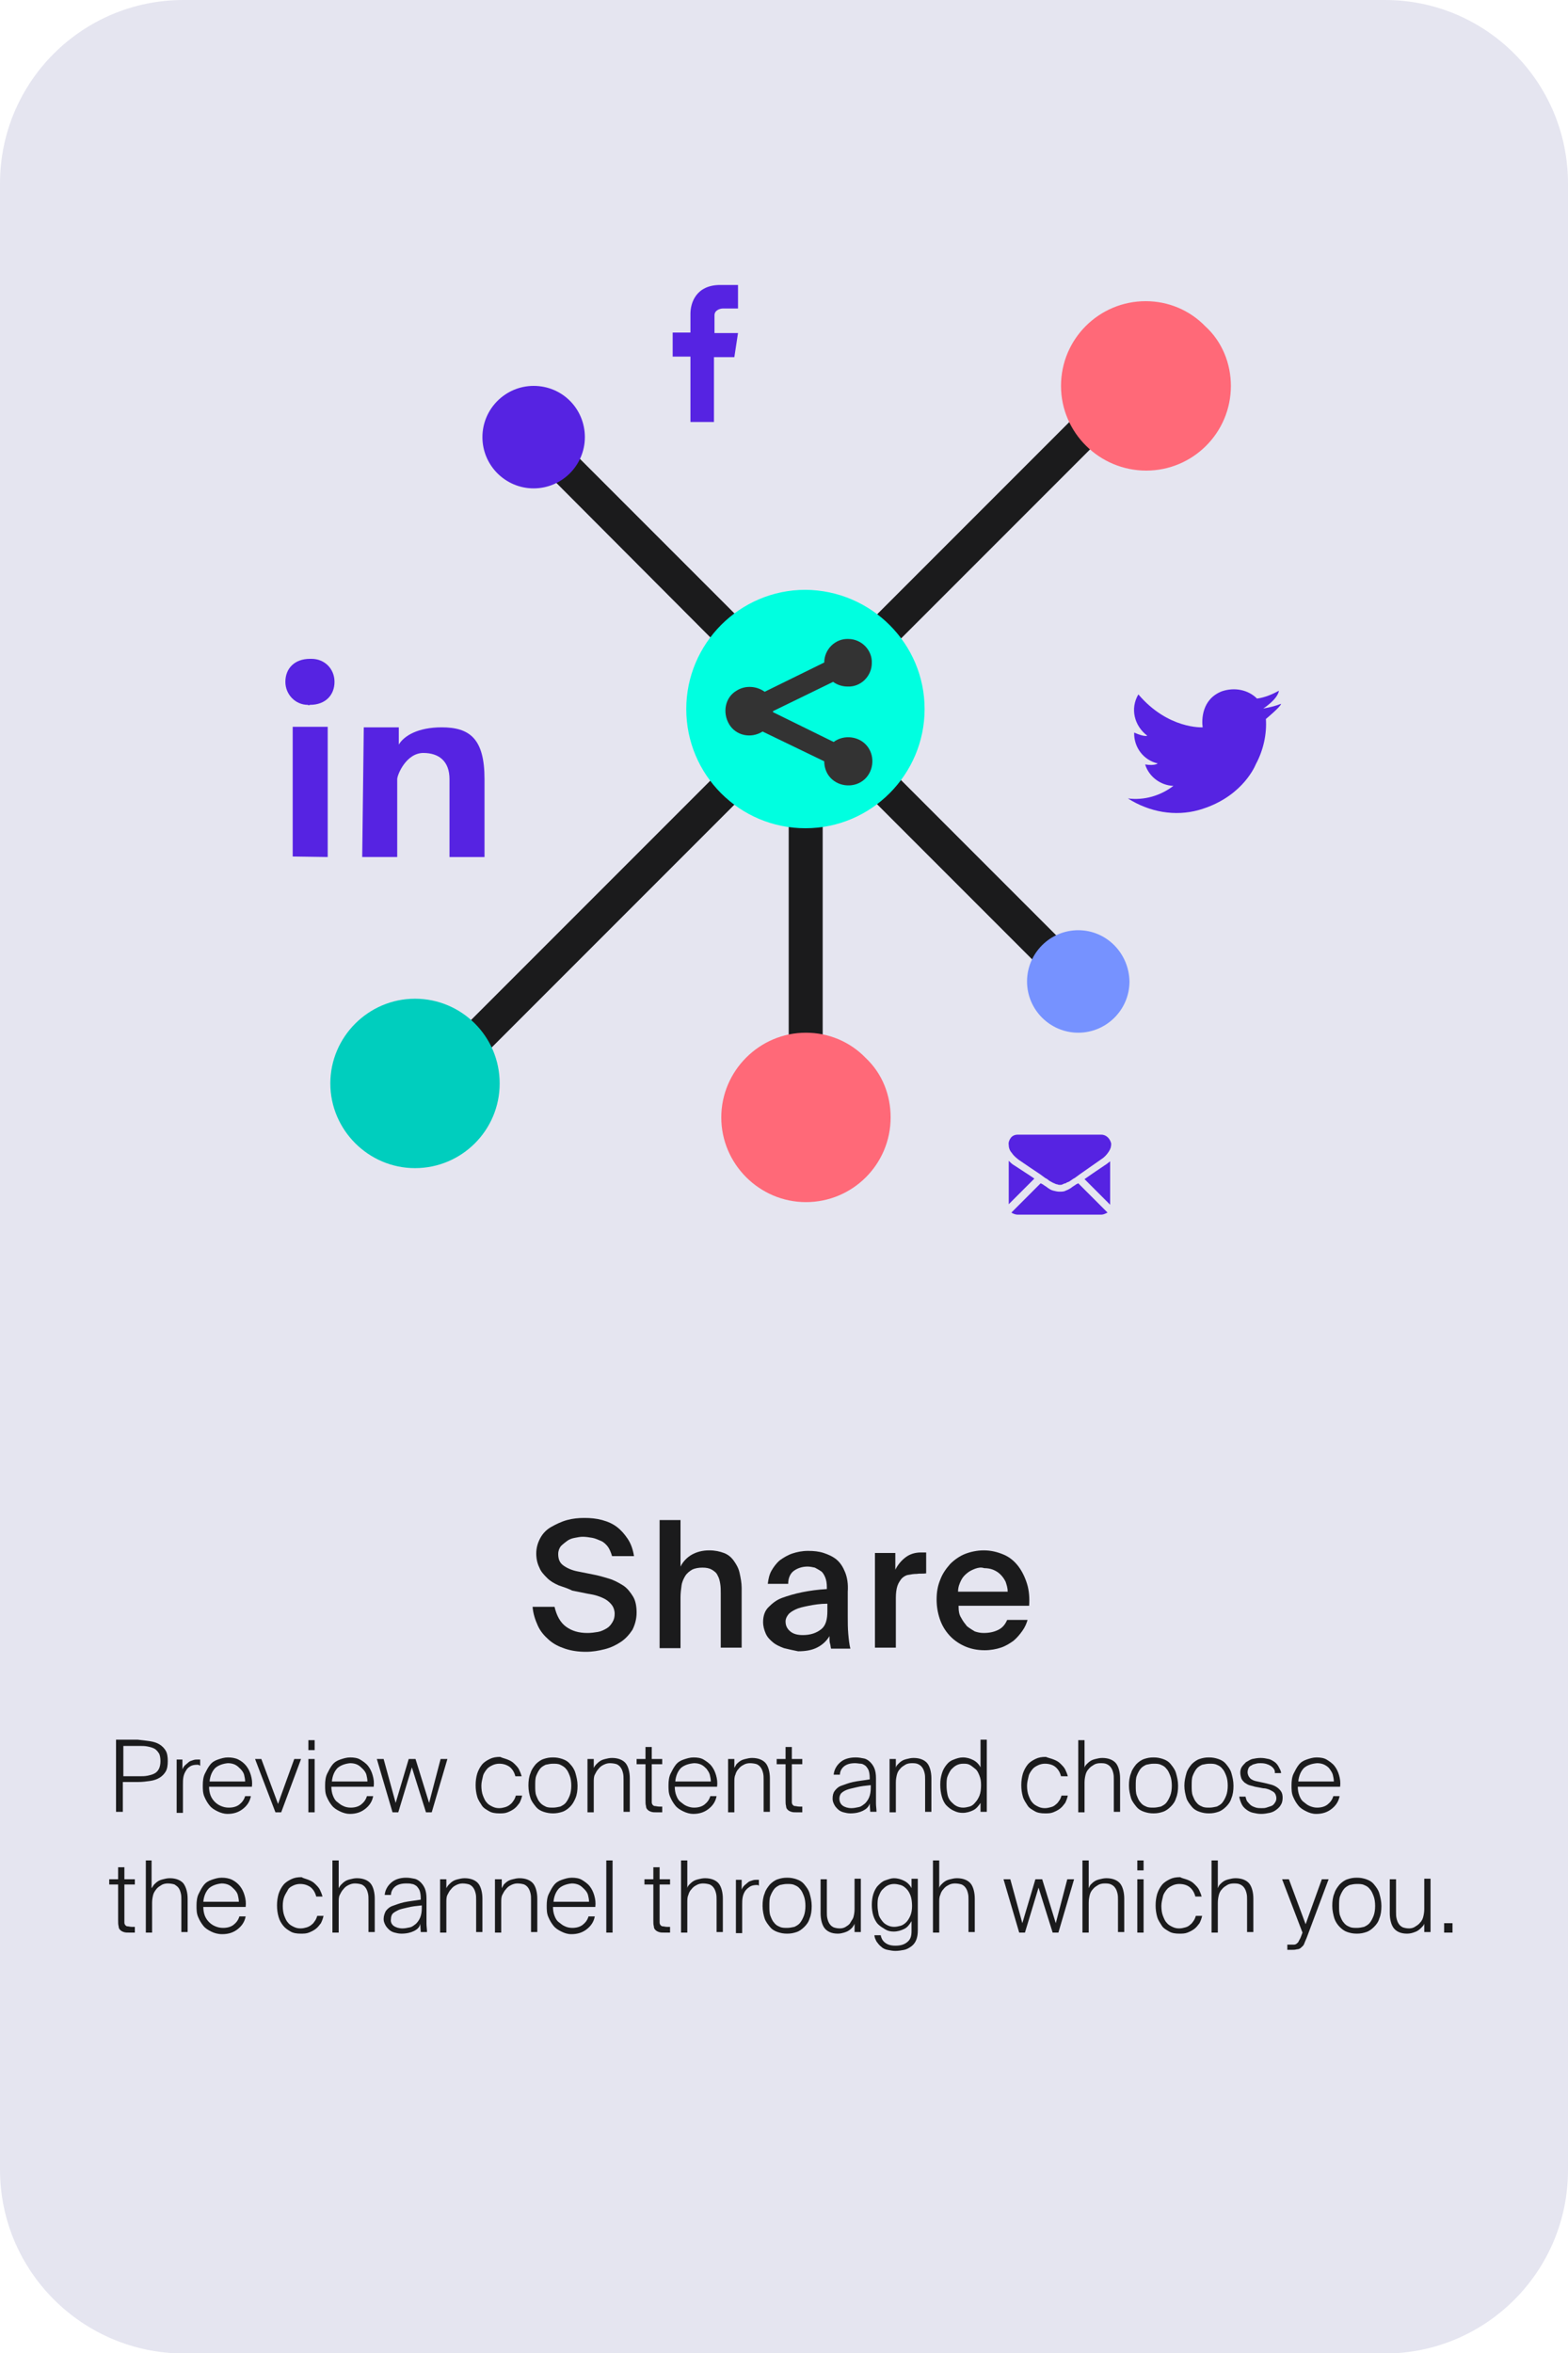 <?xml version="1.0" encoding="utf-8"?>
<!-- Generator: Adobe Illustrator 27.9.0, SVG Export Plug-In . SVG Version: 6.00 Build 0)  -->
<svg version="1.1" id="Layer_2_00000093149087137184971300000006403016881901209003_"
	 xmlns="http://www.w3.org/2000/svg" xmlns:xlink="http://www.w3.org/1999/xlink" x="0px" y="0px" viewBox="0 0 300 450"
	 style="enable-background:new 0 0 300 450;" xml:space="preserve">
<style type="text/css">
	.st0{fill:#E5E5F0;}
	.st1{fill:#1B1B1C;}
	.st2{fill:#FF6978;}
	.st3{fill:#00CEBE;}
	.st4{fill:#5623E2;}
	.st5{fill:#7692FF;}
	.st6{fill:#00FFE0;}
	.st7{fill-rule:evenodd;clip-rule:evenodd;fill:#5623E2;}
	.st8{fill:#333333;}
</style>
<g id="Layer_1-2">
	<path id="rectangle-1" class="st0" d="M35.1,0H265c19.3,0,35,15.7,35,35.1V415c0,19.4-15.7,35.1-35.1,35.1H35.1
		C15.7,450,0,434.3,0,414.9V35.1C0,15.7,15.7,0,35.1,0z"/>
	<g>
		<path class="st1" d="M106.9,303.2c-0.9-0.4-1.6-0.8-2.2-1.4s-1.2-1.2-1.5-2c-0.4-0.8-0.6-1.7-0.6-2.7c0-1.1,0.3-2.1,0.8-3
			s1.2-1.6,2.1-2.1s1.9-1,3-1.3s2.2-0.4,3.3-0.4c1.2,0,2.3,0.1,3.4,0.4s2,0.7,2.8,1.3s1.5,1.4,2.1,2.3s1,2,1.2,3.3h-4.2
			c-0.2-0.7-0.5-1.4-0.8-1.8s-0.8-0.9-1.3-1.1s-1.1-0.5-1.7-0.6s-1.2-0.2-1.8-0.2c-0.5,0-1,0.1-1.5,0.2c-0.6,0.1-1.1,0.3-1.5,0.6
			s-0.8,0.6-1.2,1c-0.3,0.4-0.5,0.9-0.5,1.5c0,1,0.3,1.7,1,2.2s1.6,0.9,2.6,1.1l3,0.6c1.1,0.2,2.1,0.5,3.1,0.8s1.9,0.8,2.7,1.3
			s1.4,1.3,1.9,2.1s0.7,1.9,0.7,3.1s-0.3,2.3-0.8,3.3c-0.6,0.9-1.3,1.7-2.2,2.3c-0.9,0.6-1.9,1.1-3.1,1.4s-2.3,0.5-3.6,0.5
			c-1.5,0-2.8-0.2-4-0.6s-2.2-0.9-3.1-1.7s-1.6-1.6-2.1-2.7s-0.9-2.3-1-3.6h4.2c0.4,1.7,1.1,3,2.2,3.8s2.4,1.2,4.1,1.2
			c0.7,0,1.4-0.1,2-0.2s1.2-0.4,1.7-0.7c0.5-0.3,0.8-0.7,1.1-1.2c0.3-0.5,0.4-1,0.4-1.6s-0.2-1.2-0.5-1.6s-0.7-0.8-1.2-1.1
			c-0.5-0.3-1-0.5-1.6-0.7s-1.2-0.3-1.8-0.4l-3-0.6C108.7,303.8,107.8,303.5,106.9,303.2L106.9,303.2z"/>
		<path class="st1" d="M132.4,297.3c0.9-0.5,2-0.8,3.3-0.8c1.1,0,2,0.2,2.8,0.5s1.4,0.8,1.9,1.5s0.9,1.4,1.1,2.3s0.4,1.9,0.4,2.9
			v11.4h-4v-10.4c0-0.6,0-1.2-0.1-1.8s-0.2-1.1-0.5-1.6c-0.2-0.5-0.6-0.8-1.1-1.1s-1.1-0.4-1.8-0.4s-1.4,0.1-2,0.4
			c-0.5,0.3-1,0.7-1.3,1.2s-0.6,1.1-0.7,1.8s-0.2,1.5-0.2,2.3v9.7h-4v-24.5h4v8.9C130.7,298.6,131.5,297.8,132.4,297.3L132.4,297.3z
			"/>
		<path class="st1" d="M150,315.2c-0.8-0.3-1.5-0.6-2.1-1.1s-1.1-1-1.4-1.7c-0.3-0.7-0.5-1.4-0.5-2.2c0-1.1,0.3-2.1,1-2.8
			s1.5-1.4,2.6-1.8s2.4-0.8,3.9-1.1s3-0.5,4.7-0.6v-0.3c0-0.8-0.1-1.4-0.3-1.9s-0.5-1-0.8-1.2s-0.8-0.5-1.2-0.7
			c-0.5-0.1-0.9-0.2-1.4-0.2c-1,0-1.9,0.3-2.6,0.8s-1.1,1.4-1.1,2.5h-3.9c0.1-0.9,0.3-1.8,0.7-2.5s0.9-1.4,1.6-2
			c0.7-0.5,1.5-1,2.4-1.3s1.9-0.5,3-0.5s2.1,0.1,3,0.4s1.8,0.7,2.5,1.3s1.2,1.4,1.6,2.4c0.4,1,0.6,2.2,0.5,3.7c0,0.2,0,0.5,0,0.9
			s0,0.8,0,1.2s0,0.9,0,1.3c0,0.5,0,0.9,0,1.3c0,1.1,0,2.3,0.1,3.4s0.2,2,0.4,2.8H159c-0.1-0.4-0.1-0.7-0.2-1s-0.1-0.8-0.1-1.4
			c-0.6,1-1.4,1.7-2.4,2.2s-2.2,0.7-3.6,0.7C151.7,315.6,150.8,315.4,150,315.2L150,315.2z M154.7,307.1c-1,0.2-1.9,0.4-2.5,0.7
			c-0.6,0.3-1.1,0.6-1.4,1s-0.5,0.8-0.5,1.3c0,0.8,0.3,1.4,0.9,1.9c0.6,0.5,1.4,0.7,2.4,0.7c1.5,0,2.6-0.4,3.5-1.1s1.2-1.9,1.2-3.5
			v-1.4C156.9,306.7,155.7,306.9,154.7,307.1L154.7,307.1z"/>
		<path class="st1" d="M175.4,301c-0.6,0-1.2,0.1-1.7,0.2s-0.9,0.4-1.2,0.7c-0.3,0.4-0.6,0.8-0.8,1.4s-0.3,1.4-0.3,2.3v9.5h-4V297
			h3.9v3.2c0.5-1,1.2-1.8,2-2.4s1.8-0.9,2.9-0.9c0.2,0,0.3,0,0.5,0s0.4,0,0.5,0v4C176.6,301,175.9,300.9,175.4,301L175.4,301z"/>
		<path class="st1" d="M183.9,309.4c0.3,0.6,0.7,1.1,1.1,1.6c0.5,0.4,1,0.7,1.5,1c0.6,0.2,1.1,0.3,1.7,0.3c1.1,0,2-0.2,2.8-0.6
			s1.3-1,1.7-1.9h3.9c-0.2,0.7-0.5,1.4-1,2.1s-1,1.3-1.7,1.9c-0.7,0.5-1.5,1-2.4,1.3s-2,0.5-3.1,0.5c-1.5,0-2.8-0.3-3.9-0.8
			s-2.1-1.2-2.9-2.1s-1.4-1.9-1.8-3.1s-0.6-2.4-0.6-3.7c0-1.4,0.2-2.6,0.7-3.8c0.4-1.1,1.1-2.1,1.9-3c0.8-0.8,1.8-1.5,2.8-1.9
			s2.3-0.7,3.6-0.7c1.4,0,2.6,0.3,3.8,0.8s2.1,1.3,2.8,2.2s1.3,2.1,1.7,3.4s0.5,2.7,0.4,4.2h-13.5
			C183.4,308.1,183.5,308.8,183.9,309.4L183.9,309.4z M186.6,300c-0.5,0.2-1,0.4-1.5,0.8s-0.9,0.8-1.2,1.4s-0.6,1.3-0.6,2.2h9.5
			c0-0.7-0.2-1.3-0.4-1.9c-0.3-0.6-0.6-1-1-1.4s-0.9-0.7-1.4-0.9s-1.1-0.3-1.7-0.3C187.7,299.7,187.2,299.8,186.6,300z"/>
	</g>
	<g>
		<path class="st1" d="M28.7,333c0.7,0.1,1.3,0.3,1.8,0.6c0.5,0.3,0.9,0.7,1.2,1.2c0.3,0.5,0.4,1.2,0.4,2s-0.1,1.5-0.4,2
			s-0.7,0.9-1.2,1.2s-1.1,0.5-1.8,0.6c-0.7,0.1-1.5,0.2-2.3,0.2h-2.9v5.7h-1.3v-13.8h4.1C27.3,332.8,28,332.9,28.7,333L28.7,333z
			 M23.6,339.7h3c0.6,0,1.1,0,1.6-0.1s0.9-0.2,1.3-0.4c0.4-0.2,0.7-0.5,0.9-0.9c0.2-0.4,0.3-0.9,0.3-1.5s-0.1-1.2-0.3-1.5
			s-0.5-0.7-0.9-0.9c-0.4-0.2-0.8-0.3-1.3-0.4s-1-0.1-1.6-0.1h-3V339.7z"/>
		<path class="st1" d="M37.9,337.5h-0.2c-0.5,0-1,0.1-1.3,0.3s-0.6,0.4-0.8,0.8c-0.2,0.3-0.4,0.7-0.5,1.2s-0.1,1-0.1,1.5v5.4h-1.2
			v-10.2h1.1v1.9c0.1-0.3,0.3-0.6,0.5-0.8s0.5-0.4,0.7-0.6s0.6-0.3,0.9-0.4c0.3-0.1,0.6-0.1,0.9-0.1h0.2c0.1,0,0.1,0,0.2,0v1.2
			C38,337.5,37.9,337.5,37.9,337.5L37.9,337.5z"/>
		<path class="st1" d="M41.6,346.4c-0.6-0.3-1.1-0.6-1.5-1.1s-0.7-1-1-1.7s-0.3-1.4-0.3-2.2s0.1-1.6,0.4-2.2s0.6-1.2,1-1.7
			s0.9-0.8,1.5-1s1.2-0.4,1.9-0.4s1.4,0.1,2,0.4s1.1,0.7,1.5,1.2s0.7,1.1,0.9,1.8c0.2,0.7,0.3,1.4,0.2,2.2H40c0,0.6,0.1,1.2,0.3,1.7
			s0.5,0.9,0.8,1.2s0.7,0.6,1.2,0.8s0.9,0.3,1.5,0.3c0.8,0,1.5-0.2,2-0.6s0.9-0.9,1.1-1.6H48c-0.2,1.1-0.8,1.9-1.6,2.5
			s-1.7,0.9-2.9,0.9C42.9,346.9,42.2,346.7,41.6,346.4L41.6,346.4z M41.2,338.1c-0.6,0.6-1,1.5-1.1,2.6h6.8c0-0.4-0.1-0.9-0.2-1.3
			s-0.4-0.8-0.7-1.1c-0.3-0.3-0.6-0.6-1-0.8c-0.4-0.2-0.9-0.3-1.4-0.3C42.6,337.3,41.8,337.6,41.2,338.1L41.2,338.1z"/>
		<path class="st1" d="M56.3,336.4h1.3l-3.8,10.2h-1.1l-3.9-10.2H50l3.2,8.6C53.2,344.9,56.3,336.4,56.3,336.4z"/>
		<path class="st1" d="M60.1,334.7H59v-1.9h1.2v1.9H60.1z M60.1,346.6H59v-10.2h1.2v10.2H60.1z"/>
		<path class="st1" d="M65,346.4c-0.6-0.3-1.1-0.6-1.5-1.1s-0.7-1-1-1.7s-0.3-1.4-0.3-2.2s0.1-1.6,0.4-2.2s0.6-1.2,1-1.7
			c0.4-0.5,0.9-0.8,1.5-1c0.6-0.2,1.2-0.4,1.9-0.4c0.7,0,1.4,0.1,1.9,0.4s1.1,0.7,1.5,1.2s0.7,1.1,0.9,1.8c0.2,0.7,0.3,1.4,0.2,2.2
			h-8.1c0,0.6,0.1,1.2,0.3,1.7s0.4,0.9,0.8,1.2s0.7,0.6,1.2,0.8c0.4,0.2,0.9,0.3,1.4,0.3c0.8,0,1.5-0.2,2-0.6s0.9-0.9,1.1-1.6h1.2
			c-0.2,1.1-0.8,1.9-1.6,2.5s-1.7,0.9-2.9,0.9C66.3,346.9,65.6,346.7,65,346.4L65,346.4z M64.6,338.1c-0.6,0.6-1,1.5-1.1,2.6h6.8
			c0-0.4-0.1-0.9-0.2-1.3s-0.4-0.8-0.7-1.1c-0.3-0.3-0.6-0.6-1-0.8c-0.4-0.2-0.9-0.3-1.4-0.3C66,337.3,65.2,337.6,64.6,338.1
			L64.6,338.1z"/>
		<path class="st1" d="M79.5,336.4l2.6,8.4l2.2-8.4h1.3l-3,10.2h-1.1l-2.7-8.6l-2.6,8.6h-1.1l-3-10.2h1.3l2.3,8.4l2.5-8.4H79.5
			L79.5,336.4z"/>
		<path class="st1" d="M97.1,336.5c0.5,0.2,0.9,0.4,1.3,0.8s0.7,0.7,0.9,1.1s0.4,0.9,0.5,1.3h-1.2c-0.2-0.8-0.6-1.4-1.1-1.8
			c-0.6-0.4-1.2-0.6-2-0.6c-0.4,0-0.9,0.1-1.3,0.3s-0.8,0.4-1.1,0.8s-0.6,0.8-0.7,1.3s-0.3,1.1-0.3,1.8s0.1,1.4,0.3,1.9
			s0.4,1,0.7,1.3c0.3,0.4,0.7,0.6,1.1,0.8s0.8,0.3,1.3,0.3s0.8-0.1,1.2-0.2c0.3-0.1,0.7-0.3,0.9-0.5c0.3-0.2,0.5-0.5,0.7-0.8
			s0.3-0.6,0.4-0.9h1.2c-0.1,0.5-0.3,1-0.5,1.4c-0.3,0.4-0.6,0.8-1,1.1s-0.8,0.5-1.3,0.7s-1,0.2-1.6,0.2c-0.7,0-1.4-0.1-1.9-0.4
			s-1.1-0.6-1.4-1.1s-0.7-1-0.9-1.7s-0.3-1.4-0.3-2.2s0.1-1.5,0.3-2.2c0.2-0.6,0.5-1.2,0.9-1.7s0.9-0.8,1.5-1.1
			c0.6-0.3,1.2-0.4,2-0.4C96.1,336.2,96.6,336.3,97.1,336.5L97.1,336.5z"/>
		<path class="st1" d="M101.5,339.1c0.2-0.7,0.6-1.2,1-1.7c0.4-0.4,0.9-0.8,1.5-1s1.1-0.3,1.8-0.3s1.2,0.1,1.8,0.3
			c0.6,0.2,1.1,0.5,1.5,1c0.4,0.4,0.8,1,1,1.7s0.4,1.5,0.4,2.4s-0.1,1.7-0.4,2.4s-0.6,1.2-1,1.6s-0.9,0.8-1.5,1s-1.2,0.3-1.8,0.3
			s-1.2-0.1-1.8-0.3c-0.6-0.2-1.1-0.5-1.5-1s-0.8-1-1-1.6s-0.4-1.5-0.4-2.4S101.2,339.8,101.5,339.1z M102.6,343.4
			c0.2,0.5,0.4,1,0.7,1.3c0.3,0.4,0.7,0.6,1.1,0.8c0.4,0.2,0.9,0.2,1.4,0.2s0.9-0.1,1.4-0.2c0.4-0.2,0.8-0.4,1.1-0.8
			c0.3-0.4,0.5-0.8,0.7-1.3s0.3-1.2,0.3-1.9s-0.1-1.4-0.3-1.9c-0.2-0.5-0.4-1-0.7-1.3c-0.3-0.4-0.7-0.6-1.1-0.8
			c-0.4-0.2-0.9-0.2-1.4-0.2s-0.9,0.1-1.4,0.2c-0.4,0.2-0.8,0.4-1.1,0.8c-0.3,0.4-0.5,0.8-0.7,1.3s-0.2,1.2-0.2,1.9
			S102.4,342.9,102.6,343.4z"/>
		<path class="st1" d="M114.1,337.4c0.2-0.2,0.4-0.4,0.7-0.6c0.3-0.2,0.6-0.3,1-0.4s0.8-0.2,1.3-0.2c1.2,0,2.1,0.4,2.6,1
			s0.8,1.7,0.8,2.9v6.4h-1.2v-6.1c0-0.5,0-0.9-0.1-1.3s-0.2-0.7-0.4-1s-0.4-0.5-0.8-0.7c-0.3-0.1-0.8-0.2-1.3-0.2
			c-0.4,0-0.8,0.1-1.2,0.3c-0.4,0.2-0.7,0.4-1,0.8c-0.3,0.3-0.5,0.7-0.7,1.1s-0.2,0.9-0.2,1.5v5.7h-1.2v-10.2h1.2v1.7
			C113.7,337.9,113.9,337.6,114.1,337.4L114.1,337.4z"/>
		<path class="st1" d="M124.7,334.1v2.3h2v1h-2v6.5c0,0.3,0,0.6,0,0.8s0.1,0.4,0.2,0.5s0.2,0.2,0.4,0.2c0.2,0,0.5,0.1,0.8,0.1h0.6
			v1.1h-1c-0.5,0-0.8,0-1.1-0.1s-0.5-0.2-0.7-0.4s-0.3-0.4-0.3-0.7c-0.1-0.3-0.1-0.7-0.1-1.2v-6.8h-1.7v-1h1.7v-2.3H124.7
			L124.7,334.1z"/>
		<path class="st1" d="M130.7,346.4c-0.6-0.3-1.1-0.6-1.5-1.1s-0.7-1-1-1.7s-0.3-1.4-0.3-2.2s0.1-1.6,0.4-2.2c0.3-0.6,0.6-1.2,1-1.7
			s0.9-0.8,1.5-1s1.2-0.4,1.9-0.4s1.4,0.1,1.9,0.4s1.1,0.7,1.5,1.2s0.7,1.1,0.9,1.8c0.2,0.7,0.3,1.4,0.2,2.2h-8.1
			c0,0.6,0.1,1.2,0.3,1.7s0.4,0.9,0.8,1.2s0.7,0.6,1.2,0.8s0.9,0.3,1.4,0.3c0.8,0,1.5-0.2,2-0.6s0.9-0.9,1.1-1.6h1.2
			c-0.2,1.1-0.8,1.9-1.6,2.5s-1.7,0.9-2.9,0.9C132,346.9,131.3,346.7,130.7,346.4L130.7,346.4z M130.3,338.1c-0.6,0.6-1,1.5-1.1,2.6
			h6.8c0-0.4-0.1-0.9-0.2-1.3s-0.4-0.8-0.6-1.1c-0.3-0.3-0.6-0.6-1-0.8c-0.4-0.2-0.9-0.3-1.4-0.3
			C131.7,337.3,130.9,337.6,130.3,338.1L130.3,338.1z"/>
		<path class="st1" d="M140.9,337.4c0.2-0.2,0.4-0.4,0.7-0.6s0.6-0.3,1-0.4s0.8-0.2,1.3-0.2c1.2,0,2.1,0.4,2.6,1s0.8,1.7,0.8,2.9
			v6.4h-1.2v-6.1c0-0.5,0-0.9-0.1-1.3s-0.2-0.7-0.4-1s-0.4-0.5-0.8-0.7c-0.3-0.1-0.8-0.2-1.3-0.2c-0.4,0-0.9,0.1-1.2,0.3
			c-0.4,0.2-0.7,0.4-1,0.8c-0.3,0.3-0.5,0.7-0.6,1.1c-0.2,0.4-0.2,0.9-0.2,1.5v5.7h-1.2v-10.2h1.2v1.7
			C140.6,337.9,140.8,337.6,140.9,337.4L140.9,337.4z"/>
		<path class="st1" d="M151.5,334.1v2.3h2v1h-2v6.5c0,0.3,0,0.6,0,0.8c0,0.2,0.1,0.4,0.2,0.5c0.1,0.1,0.2,0.2,0.4,0.2
			s0.5,0.1,0.8,0.1h0.6v1.1h-1c-0.5,0-0.8,0-1.1-0.1s-0.5-0.2-0.7-0.4c-0.2-0.2-0.3-0.4-0.3-0.7c-0.1-0.3-0.1-0.7-0.1-1.2v-6.8h-1.7
			v-1h1.7v-2.3H151.5L151.5,334.1z"/>
		<path class="st1" d="M165.1,346.3c-0.6,0.3-1.4,0.5-2.4,0.5c-0.5,0-0.9-0.1-1.3-0.2s-0.8-0.3-1.1-0.6s-0.5-0.5-0.7-0.9
			s-0.3-0.7-0.3-1.1c0-0.6,0.1-1.1,0.4-1.5s0.7-0.8,1.3-1s1.3-0.5,2.2-0.7s2-0.3,3.2-0.5V340c0-0.6-0.1-1.1-0.2-1.4
			s-0.4-0.7-0.6-0.9c-0.3-0.2-0.6-0.4-0.9-0.4s-0.7-0.1-1.1-0.1c-0.9,0-1.6,0.2-2.1,0.6s-0.8,1-0.8,1.6h-1.2c0.1-1,0.6-1.8,1.3-2.4
			s1.7-0.9,2.9-0.9c0.6,0,1.1,0.1,1.6,0.2s0.9,0.4,1.2,0.7c0.3,0.3,0.6,0.7,0.8,1.2s0.3,1.1,0.3,1.9c0,0.7,0,1.3,0,1.8s0,0.9,0,1.4
			c0,0.6,0,1.1,0,1.6s0.1,1.1,0.1,1.6h-1.2l-0.1-1.6C166.2,345.6,165.7,346,165.1,346.3L165.1,346.3z M161.2,345.3
			c0.4,0.3,1,0.5,1.7,0.5c0.5,0,0.9-0.1,1.4-0.2s0.8-0.4,1.2-0.7c0.3-0.3,0.6-0.7,0.8-1.2s0.3-1.1,0.3-1.8v-0.5
			c-1,0.1-1.9,0.2-2.7,0.4s-1.4,0.3-1.9,0.5s-0.8,0.4-1.1,0.7c-0.2,0.3-0.3,0.6-0.3,1C160.6,344.5,160.8,345,161.2,345.3
			L161.2,345.3z"/>
		<path class="st1" d="M171.8,337.4c0.2-0.2,0.4-0.4,0.7-0.6s0.6-0.3,1-0.4s0.8-0.2,1.3-0.2c1.2,0,2.1,0.4,2.6,1s0.8,1.7,0.8,2.9
			v6.4H177v-6.1c0-0.5,0-0.9-0.1-1.3s-0.2-0.7-0.4-1s-0.4-0.5-0.8-0.7s-0.8-0.2-1.3-0.2c-0.4,0-0.9,0.1-1.2,0.3s-0.7,0.4-1,0.8
			c-0.3,0.3-0.5,0.7-0.6,1.1s-0.2,0.9-0.2,1.5v5.7h-1.2v-10.2h1.2v1.7C171.4,337.9,171.6,337.6,171.8,337.4L171.8,337.4z"/>
		<path class="st1" d="M180.2,339.2c0.2-0.7,0.5-1.2,0.9-1.7s0.8-0.8,1.4-1c0.5-0.2,1.1-0.4,1.7-0.4c0.8,0,1.4,0.2,2,0.5
			s1.1,0.8,1.4,1.4v-5.3h1.2v13.8h-1.2v-1.7c-0.4,0.6-0.8,1.1-1.4,1.4c-0.6,0.3-1.3,0.5-2,0.5c-0.6,0-1.1-0.1-1.7-0.4
			c-0.5-0.2-1-0.6-1.4-1s-0.7-1-0.9-1.7s-0.3-1.4-0.3-2.3S180,339.9,180.2,339.2L180.2,339.2z M187.4,339.6c-0.2-0.5-0.4-1-0.8-1.3
			s-0.7-0.6-1.1-0.8s-0.8-0.2-1.2-0.2c-0.5,0-0.9,0.1-1.3,0.3s-0.7,0.5-1,0.8c-0.3,0.4-0.5,0.8-0.7,1.3s-0.2,1.1-0.2,1.8
			s0.1,1.3,0.2,1.8s0.4,1,0.7,1.3s0.6,0.6,1,0.8c0.4,0.2,0.8,0.3,1.3,0.3c0.4,0,0.8-0.1,1.2-0.2s0.8-0.4,1.1-0.8
			c0.3-0.3,0.6-0.8,0.8-1.3s0.3-1.2,0.3-2S187.6,340.1,187.4,339.6L187.4,339.6z"/>
		<path class="st1" d="M201.6,336.5c0.5,0.2,0.9,0.4,1.3,0.8s0.7,0.7,0.9,1.1s0.4,0.9,0.5,1.3H203c-0.2-0.8-0.6-1.4-1.1-1.8
			s-1.2-0.6-2-0.6c-0.4,0-0.9,0.1-1.3,0.3s-0.8,0.4-1.1,0.8s-0.6,0.8-0.7,1.3s-0.3,1.1-0.3,1.8s0.1,1.4,0.3,1.9s0.4,1,0.7,1.3
			c0.3,0.4,0.7,0.6,1.1,0.8s0.8,0.3,1.3,0.3s0.8-0.1,1.2-0.2s0.7-0.3,0.9-0.5c0.3-0.2,0.5-0.5,0.7-0.8s0.3-0.6,0.4-0.9h1.2
			c-0.1,0.5-0.3,1-0.5,1.4c-0.3,0.4-0.6,0.8-1,1.1s-0.8,0.5-1.3,0.7s-1,0.2-1.6,0.2c-0.7,0-1.4-0.1-1.9-0.4s-1.1-0.6-1.4-1.1
			s-0.7-1-0.9-1.7s-0.3-1.4-0.3-2.2s0.1-1.5,0.3-2.2c0.2-0.6,0.5-1.2,0.9-1.7s0.9-0.8,1.5-1.1s1.2-0.4,2-0.4
			C200.6,336.2,201.1,336.3,201.6,336.5L201.6,336.5z"/>
		<path class="st1" d="M207.9,337.4c0.2-0.2,0.4-0.4,0.7-0.6s0.6-0.3,1-0.4s0.8-0.2,1.3-0.2c1.2,0,2.1,0.4,2.6,1s0.8,1.7,0.8,2.9
			v6.4h-1.2v-6.1c0-0.5,0-0.9-0.1-1.3s-0.2-0.7-0.4-1s-0.4-0.5-0.8-0.7s-0.8-0.2-1.3-0.2c-0.4,0-0.9,0.1-1.2,0.3s-0.7,0.4-1,0.8
			c-0.3,0.3-0.5,0.7-0.6,1.1s-0.2,0.9-0.2,1.5v5.7h-1.2v-13.8h1.2v5.3C207.5,337.9,207.7,337.6,207.9,337.4L207.9,337.4z"/>
		<path class="st1" d="M216.4,339.1c0.2-0.7,0.6-1.2,1-1.7c0.4-0.4,0.9-0.8,1.5-1s1.1-0.3,1.8-0.3s1.2,0.1,1.8,0.3
			c0.6,0.2,1.1,0.5,1.5,1s0.8,1,1,1.7s0.4,1.5,0.4,2.4s-0.1,1.7-0.4,2.4c-0.2,0.7-0.6,1.2-1,1.6s-0.9,0.8-1.5,1s-1.1,0.3-1.8,0.3
			s-1.2-0.1-1.8-0.3c-0.6-0.2-1.1-0.5-1.5-1s-0.8-1-1-1.6c-0.2-0.7-0.4-1.5-0.4-2.4S216.1,339.8,216.4,339.1z M217.5,343.4
			c0.2,0.5,0.4,1,0.7,1.3c0.3,0.4,0.6,0.6,1.1,0.8c0.4,0.2,0.9,0.2,1.4,0.2s0.9-0.1,1.4-0.2c0.4-0.2,0.8-0.4,1.1-0.8
			s0.5-0.8,0.7-1.3s0.3-1.2,0.3-1.9s-0.1-1.4-0.3-1.9s-0.4-1-0.7-1.3c-0.3-0.4-0.6-0.6-1.1-0.8c-0.4-0.2-0.9-0.2-1.4-0.2
			s-0.9,0.1-1.4,0.2c-0.4,0.2-0.8,0.4-1.1,0.8s-0.5,0.8-0.7,1.3s-0.2,1.2-0.2,1.9S217.3,342.9,217.5,343.4z"/>
		<path class="st1" d="M227,339.1c0.2-0.7,0.6-1.2,1-1.7c0.4-0.4,0.9-0.8,1.5-1s1.1-0.3,1.8-0.3s1.2,0.1,1.8,0.3
			c0.6,0.2,1.1,0.5,1.5,1s0.8,1,1,1.7s0.4,1.5,0.4,2.4s-0.1,1.7-0.4,2.4c-0.2,0.7-0.6,1.2-1,1.6s-0.9,0.8-1.5,1s-1.1,0.3-1.8,0.3
			s-1.2-0.1-1.8-0.3c-0.6-0.2-1.1-0.5-1.5-1s-0.8-1-1-1.6c-0.2-0.7-0.4-1.5-0.4-2.4S226.8,339.8,227,339.1z M228.2,343.4
			c0.2,0.5,0.4,1,0.7,1.3c0.3,0.4,0.6,0.6,1.1,0.8c0.4,0.2,0.9,0.2,1.4,0.2s0.9-0.1,1.4-0.2c0.4-0.2,0.8-0.4,1.1-0.8
			s0.5-0.8,0.7-1.3s0.3-1.2,0.3-1.9s-0.1-1.4-0.3-1.9s-0.4-1-0.7-1.3c-0.3-0.4-0.6-0.6-1.1-0.8c-0.4-0.2-0.9-0.2-1.4-0.2
			s-0.9,0.1-1.4,0.2c-0.4,0.2-0.8,0.4-1.1,0.8s-0.5,0.8-0.7,1.3s-0.2,1.2-0.2,1.9S228,342.9,228.2,343.4z"/>
		<path class="st1" d="M243.1,337.7c-0.5-0.3-1.1-0.5-1.9-0.5c-0.3,0-0.6,0-0.9,0.1c-0.3,0.1-0.6,0.1-0.8,0.3
			c-0.3,0.1-0.5,0.3-0.6,0.5s-0.2,0.5-0.2,0.8c0,0.5,0.2,0.9,0.5,1.2s0.8,0.5,1.4,0.6l1.4,0.3c0.4,0.1,0.8,0.2,1.2,0.3
			s0.8,0.3,1.1,0.5s0.6,0.5,0.8,0.8s0.3,0.7,0.3,1.2s-0.1,1-0.3,1.3c-0.2,0.4-0.5,0.7-0.9,1s-0.8,0.5-1.3,0.6s-1,0.2-1.6,0.2
			s-1-0.1-1.5-0.2s-0.9-0.3-1.3-0.6s-0.7-0.6-0.9-1s-0.4-0.9-0.5-1.5h1.2c0.1,0.4,0.2,0.8,0.4,1s0.4,0.5,0.7,0.7s0.6,0.3,0.9,0.4
			c0.4,0.1,0.7,0.1,1.1,0.1c0.3,0,0.6,0,0.9-0.1c0.3-0.1,0.6-0.2,0.9-0.3c0.3-0.1,0.5-0.3,0.7-0.6s0.3-0.5,0.3-0.9
			c0-0.3-0.1-0.6-0.2-0.8s-0.3-0.4-0.5-0.5s-0.5-0.3-0.8-0.4s-0.6-0.2-1-0.2l-1.6-0.3c-0.4-0.1-0.7-0.2-1.1-0.3
			c-0.3-0.1-0.6-0.3-0.9-0.5c-0.2-0.2-0.5-0.5-0.6-0.8s-0.2-0.7-0.2-1.1s0.1-0.8,0.3-1.1c0.2-0.3,0.5-0.6,0.8-0.9
			c0.4-0.2,0.8-0.5,1.2-0.6c0.5-0.1,1-0.2,1.6-0.2s1,0.1,1.5,0.2s0.9,0.4,1.2,0.6s0.6,0.6,0.8,1s0.4,0.7,0.4,1.1h-1.2
			C244,338.6,243.7,338.1,243.1,337.7L243.1,337.7z"/>
		<path class="st1" d="M249.9,346.4c-0.6-0.3-1.1-0.6-1.5-1.1s-0.7-1-1-1.7s-0.3-1.4-0.3-2.2s0.1-1.6,0.4-2.2s0.6-1.2,1-1.7
			s0.9-0.8,1.5-1s1.2-0.4,1.9-0.4s1.4,0.1,1.9,0.4s1.1,0.7,1.5,1.2s0.7,1.1,0.9,1.8c0.2,0.7,0.3,1.4,0.2,2.2h-8.1
			c0,0.6,0.1,1.2,0.3,1.7s0.4,0.9,0.8,1.2s0.7,0.6,1.2,0.8s0.9,0.3,1.4,0.3c0.8,0,1.5-0.2,2-0.6s0.9-0.9,1.1-1.6h1.2
			c-0.2,1.1-0.8,1.9-1.6,2.5s-1.7,0.9-2.9,0.9C251.1,346.9,250.5,346.7,249.9,346.4L249.9,346.4z M249.5,338.1
			c-0.6,0.6-1,1.5-1.1,2.6h6.8c0-0.4-0.1-0.9-0.2-1.3c-0.1-0.4-0.4-0.8-0.6-1.1s-0.6-0.6-1-0.8c-0.4-0.2-0.9-0.3-1.4-0.3
			C250.9,337.3,250.1,337.6,249.5,338.1L249.5,338.1z"/>
		<path class="st1" d="M23.8,357.1v2.3h2v1h-2v6.5c0,0.3,0,0.6,0,0.8s0.1,0.4,0.2,0.5s0.2,0.2,0.4,0.2c0.2,0,0.5,0.1,0.8,0.1h0.6
			v1.1h-1c-0.5,0-0.8,0-1.1-0.1s-0.5-0.2-0.7-0.4s-0.3-0.4-0.3-0.7c-0.1-0.3-0.1-0.7-0.1-1.2v-6.8h-1.7v-1h1.7v-2.3H23.8L23.8,357.1
			z"/>
		<path class="st1" d="M29.5,360.4c0.2-0.2,0.4-0.4,0.7-0.6s0.6-0.3,1-0.4s0.8-0.2,1.3-0.2c1.2,0,2.1,0.4,2.6,1
			c0.5,0.7,0.8,1.7,0.8,2.9v6.4h-1.2v-6.1c0-0.5,0-0.9-0.1-1.3s-0.2-0.7-0.4-1s-0.5-0.5-0.8-0.7c-0.3-0.1-0.8-0.2-1.3-0.2
			c-0.4,0-0.9,0.1-1.2,0.3s-0.7,0.4-1,0.8s-0.5,0.7-0.6,1.1s-0.2,0.9-0.2,1.5v5.7h-1.2v-13.8H29v5.3
			C29.2,360.9,29.3,360.6,29.5,360.4L29.5,360.4z"/>
		<path class="st1" d="M40.4,369.4c-0.6-0.3-1.1-0.6-1.5-1.1s-0.7-1-1-1.7s-0.3-1.4-0.3-2.2s0.1-1.6,0.4-2.2s0.6-1.2,1-1.7
			s0.9-0.8,1.5-1s1.2-0.4,1.9-0.4s1.4,0.1,2,0.4s1.1,0.7,1.5,1.2s0.7,1.1,0.9,1.8c0.2,0.7,0.3,1.4,0.2,2.2h-8.1
			c0,0.6,0.1,1.2,0.3,1.7s0.5,0.9,0.8,1.2s0.7,0.6,1.2,0.8s0.9,0.3,1.5,0.3c0.8,0,1.5-0.2,2-0.6s0.9-0.9,1.1-1.6H47
			c-0.2,1.1-0.8,1.9-1.6,2.5s-1.7,0.9-2.9,0.9C41.7,369.9,41,369.7,40.4,369.4L40.4,369.4z M40,361.1c-0.6,0.6-1,1.5-1.1,2.6h6.8
			c0-0.4-0.1-0.9-0.2-1.3s-0.4-0.8-0.7-1.1c-0.3-0.3-0.6-0.6-1-0.8c-0.4-0.2-0.9-0.3-1.4-0.3C41.4,360.3,40.6,360.6,40,361.1
			L40,361.1z"/>
		<path class="st1" d="M59,359.5c0.5,0.2,0.9,0.4,1.3,0.8s0.7,0.7,0.9,1.1s0.4,0.9,0.5,1.3h-1.2c-0.2-0.8-0.6-1.4-1.1-1.8
			c-0.6-0.4-1.2-0.6-2-0.6c-0.4,0-0.9,0.1-1.3,0.3c-0.4,0.2-0.8,0.4-1,0.8s-0.5,0.8-0.7,1.3s-0.3,1.1-0.3,1.8s0.1,1.4,0.3,1.9
			s0.4,1,0.7,1.3c0.3,0.4,0.7,0.6,1.1,0.8s0.8,0.3,1.3,0.3s0.8-0.1,1.2-0.2c0.3-0.1,0.7-0.3,0.9-0.5c0.3-0.2,0.5-0.5,0.7-0.8
			s0.3-0.6,0.4-0.9h1.2c-0.1,0.5-0.3,1-0.5,1.4c-0.3,0.4-0.6,0.8-1,1.1s-0.8,0.5-1.3,0.7s-1,0.2-1.6,0.2c-0.7,0-1.4-0.1-1.9-0.4
			s-1-0.6-1.4-1.1s-0.7-1-0.9-1.7s-0.3-1.4-0.3-2.2s0.1-1.5,0.3-2.2c0.2-0.6,0.5-1.2,0.9-1.7s0.9-0.8,1.5-1.1c0.6-0.3,1.2-0.4,2-0.4
			C58,359.2,58.5,359.3,59,359.5L59,359.5z"/>
		<path class="st1" d="M65.3,360.4c0.2-0.2,0.4-0.4,0.7-0.6c0.3-0.2,0.6-0.3,1-0.4s0.8-0.2,1.3-0.2c1.2,0,2.1,0.4,2.6,1
			s0.8,1.7,0.8,2.9v6.4h-1.2v-6.1c0-0.5,0-0.9-0.1-1.3s-0.2-0.7-0.4-1s-0.4-0.5-0.8-0.7c-0.3-0.1-0.8-0.2-1.3-0.2
			c-0.4,0-0.8,0.1-1.2,0.3c-0.4,0.2-0.7,0.4-1,0.8c-0.3,0.3-0.5,0.7-0.7,1.1s-0.2,0.9-0.2,1.5v5.7h-1.2v-13.8h1.2v5.3
			C64.9,360.9,65.1,360.6,65.3,360.4L65.3,360.4z"/>
		<path class="st1" d="M79.2,369.3c-0.6,0.3-1.4,0.5-2.4,0.5c-0.5,0-0.9-0.1-1.3-0.2s-0.8-0.3-1.1-0.6s-0.5-0.5-0.7-0.9
			s-0.3-0.7-0.3-1.1c0-0.6,0.2-1.1,0.4-1.5c0.3-0.4,0.7-0.8,1.3-1s1.3-0.5,2.2-0.7c0.9-0.2,2-0.3,3.2-0.5V363c0-0.6-0.1-1.1-0.2-1.4
			s-0.4-0.7-0.6-0.9c-0.3-0.2-0.6-0.4-0.9-0.4c-0.3-0.1-0.7-0.1-1.1-0.1c-0.9,0-1.6,0.2-2.1,0.6s-0.8,1-0.8,1.6h-1.2
			c0.1-1,0.6-1.8,1.3-2.4s1.7-0.9,2.8-0.9c0.6,0,1.1,0.1,1.6,0.2s0.9,0.4,1.2,0.7c0.3,0.3,0.6,0.7,0.8,1.2s0.3,1.1,0.3,1.9
			c0,0.7,0,1.3,0,1.8s0,0.9,0,1.4c0,0.6,0,1.1,0,1.6s0.1,1.1,0.1,1.6h-1.2l-0.1-1.6C80.3,368.6,79.8,369,79.2,369.3L79.2,369.3z
			 M75.3,368.3c0.4,0.3,1,0.5,1.7,0.5c0.5,0,0.9-0.1,1.4-0.2s0.8-0.4,1.2-0.7c0.3-0.3,0.6-0.7,0.8-1.2s0.3-1.1,0.3-1.8v-0.5
			c-1,0.1-1.9,0.2-2.7,0.4s-1.4,0.3-1.8,0.5s-0.8,0.4-1.1,0.7c-0.2,0.3-0.3,0.6-0.3,1C74.7,367.5,74.9,368,75.3,368.3L75.3,368.3z"
			/>
		<path class="st1" d="M85.9,360.4c0.2-0.2,0.4-0.4,0.7-0.6c0.3-0.2,0.6-0.3,1-0.4s0.8-0.2,1.3-0.2c1.2,0,2.1,0.4,2.6,1
			s0.8,1.7,0.8,2.9v6.4h-1.2v-6.1c0-0.5,0-0.9-0.1-1.3s-0.2-0.7-0.4-1s-0.4-0.5-0.8-0.7c-0.3-0.1-0.8-0.2-1.3-0.2
			c-0.4,0-0.8,0.1-1.2,0.3c-0.4,0.2-0.7,0.4-1,0.8c-0.3,0.3-0.5,0.7-0.7,1.1s-0.2,0.9-0.2,1.5v5.7h-1.2v-10.2h1.2v1.7
			C85.5,360.9,85.7,360.6,85.9,360.4L85.9,360.4z"/>
		<path class="st1" d="M96.4,360.4c0.2-0.2,0.4-0.4,0.7-0.6c0.3-0.2,0.6-0.3,1-0.4s0.8-0.2,1.3-0.2c1.2,0,2.1,0.4,2.6,1
			s0.8,1.7,0.8,2.9v6.4h-1.2v-6.1c0-0.5,0-0.9-0.1-1.3s-0.2-0.7-0.4-1s-0.4-0.5-0.8-0.7c-0.3-0.1-0.8-0.2-1.3-0.2
			c-0.4,0-0.8,0.1-1.2,0.3c-0.4,0.2-0.7,0.4-1,0.8c-0.3,0.3-0.5,0.7-0.7,1.1s-0.2,0.9-0.2,1.5v5.7h-1.2v-10.2H96v1.7
			C96.1,360.9,96.3,360.6,96.4,360.4L96.4,360.4z"/>
		<path class="st1" d="M107.4,369.4c-0.6-0.3-1.1-0.6-1.5-1.1s-0.7-1-1-1.7s-0.3-1.4-0.3-2.2s0.1-1.6,0.4-2.2s0.6-1.2,1-1.7
			s0.9-0.8,1.5-1s1.2-0.4,1.9-0.4c0.7,0,1.4,0.1,1.9,0.4s1.1,0.7,1.5,1.2s0.7,1.1,0.9,1.8c0.2,0.7,0.3,1.4,0.2,2.2h-8.1
			c0,0.6,0.1,1.2,0.3,1.7s0.4,0.9,0.8,1.2s0.7,0.6,1.2,0.8c0.4,0.2,0.9,0.3,1.4,0.3c0.8,0,1.5-0.2,2-0.6s0.9-0.9,1.1-1.6h1.2
			c-0.2,1.1-0.8,1.9-1.6,2.5s-1.7,0.9-2.9,0.9C108.6,369.9,108,369.7,107.4,369.4L107.4,369.4z M107,361.1c-0.6,0.6-1,1.5-1.1,2.6
			h6.8c0-0.4-0.1-0.9-0.2-1.3s-0.4-0.8-0.7-1.1c-0.3-0.3-0.6-0.6-1-0.8c-0.4-0.2-0.9-0.3-1.4-0.3C108.4,360.3,107.6,360.6,107,361.1
			L107,361.1z"/>
		<path class="st1" d="M116,369.6v-13.8h1.2v13.8H116z"/>
		<path class="st1" d="M126.2,357.1v2.3h2v1h-2v6.5c0,0.3,0,0.6,0,0.8s0.1,0.4,0.2,0.5s0.2,0.2,0.4,0.2c0.2,0,0.5,0.1,0.8,0.1h0.6
			v1.1h-1c-0.5,0-0.8,0-1.1-0.1s-0.5-0.2-0.7-0.4s-0.3-0.4-0.3-0.7c-0.1-0.3-0.1-0.7-0.1-1.2v-6.8h-1.7v-1h1.7v-2.3H126.2
			L126.2,357.1z"/>
		<path class="st1" d="M131.9,360.4c0.2-0.2,0.4-0.4,0.7-0.6s0.6-0.3,1-0.4s0.8-0.2,1.3-0.2c1.2,0,2.1,0.4,2.6,1s0.8,1.7,0.8,2.9
			v6.4h-1.2v-6.1c0-0.5,0-0.9-0.1-1.3s-0.2-0.7-0.4-1s-0.4-0.5-0.8-0.7c-0.3-0.1-0.8-0.2-1.3-0.2c-0.4,0-0.9,0.1-1.2,0.3
			c-0.4,0.2-0.7,0.4-1,0.8c-0.3,0.3-0.5,0.7-0.6,1.1c-0.2,0.4-0.2,0.9-0.2,1.5v5.7h-1.2v-13.8h1.2v5.3
			C131.5,360.9,131.7,360.6,131.9,360.4L131.9,360.4z"/>
		<path class="st1" d="M145,360.5h-0.2c-0.5,0-1,0.1-1.3,0.3s-0.6,0.4-0.9,0.8c-0.2,0.3-0.4,0.7-0.5,1.2s-0.1,1-0.1,1.5v5.4h-1.2
			v-10.2h1.1v1.9c0.1-0.3,0.3-0.6,0.5-0.8s0.5-0.4,0.7-0.6s0.6-0.3,0.9-0.4c0.3-0.1,0.6-0.1,0.9-0.1h0.1c0.1,0,0.1,0,0.2,0v1.2
			C145.1,360.5,145,360.5,145,360.5L145,360.5z"/>
		<path class="st1" d="M146.3,362.1c0.2-0.7,0.6-1.2,1-1.7c0.4-0.4,0.9-0.8,1.5-1s1.1-0.3,1.8-0.3s1.2,0.1,1.8,0.3
			c0.6,0.2,1.1,0.5,1.5,1s0.8,1,1,1.7s0.4,1.5,0.4,2.4s-0.1,1.7-0.4,2.4c-0.2,0.7-0.6,1.2-1,1.6s-0.9,0.8-1.5,1s-1.1,0.3-1.8,0.3
			s-1.2-0.1-1.8-0.3c-0.6-0.2-1.1-0.5-1.5-1s-0.8-1-1-1.6s-0.4-1.5-0.4-2.4S146,362.8,146.3,362.1z M147.4,366.4
			c0.2,0.5,0.4,1,0.7,1.3c0.3,0.4,0.6,0.6,1.1,0.8c0.4,0.2,0.9,0.2,1.4,0.2s0.9-0.1,1.4-0.2c0.4-0.2,0.8-0.4,1.1-0.8
			s0.5-0.8,0.7-1.3s0.3-1.2,0.3-1.9s-0.1-1.4-0.3-1.9s-0.4-1-0.7-1.3c-0.3-0.4-0.6-0.6-1.1-0.8c-0.4-0.2-0.9-0.2-1.4-0.2
			s-0.9,0.1-1.4,0.2c-0.4,0.2-0.8,0.4-1.1,0.8s-0.5,0.8-0.7,1.3s-0.2,1.2-0.2,1.9S147.2,365.9,147.4,366.4z"/>
		<path class="st1" d="M163.1,368.6c-0.2,0.2-0.4,0.4-0.7,0.6s-0.6,0.3-0.9,0.4c-0.4,0.1-0.7,0.2-1.2,0.2c-1.2,0-2-0.4-2.5-1
			s-0.8-1.7-0.8-2.9v-6.5h1.2v6.2c0,0.5,0,0.9,0.1,1.3s0.2,0.7,0.4,1s0.4,0.5,0.8,0.7c0.3,0.1,0.7,0.2,1.2,0.2
			c0.4,0,0.8-0.1,1.1-0.3s0.7-0.4,0.9-0.8s0.5-0.7,0.6-1.1s0.2-0.9,0.2-1.5v-5.8h1.2v10.2h-1.2v-1.6
			C163.4,368.2,163.2,368.4,163.1,368.6L163.1,368.6z"/>
		<path class="st1" d="M173,368.9c-0.6,0.3-1.3,0.5-2,0.5c-0.6,0-1.1-0.1-1.6-0.4s-1-0.6-1.4-1s-0.7-1-0.9-1.6s-0.3-1.4-0.3-2.1
			s0.1-1.5,0.3-2.1s0.5-1.2,0.9-1.6s0.8-0.8,1.4-1s1.1-0.4,1.6-0.4c0.8,0,1.4,0.2,2,0.5s1.1,0.8,1.4,1.4v-1.8h1.2v9.9
			c0,0.7-0.1,1.3-0.3,1.8s-0.5,0.9-0.9,1.2s-0.9,0.6-1.4,0.7s-1.1,0.2-1.7,0.2c-0.5,0-1-0.1-1.5-0.2s-0.9-0.3-1.2-0.6
			c-0.4-0.3-0.6-0.6-0.9-1c-0.2-0.4-0.4-0.8-0.4-1.2h1.2c0.1,0.5,0.3,1,0.8,1.4s1.1,0.6,2,0.6c1,0,1.7-0.2,2.3-0.7s0.8-1.1,0.8-2.1
			v-1.9C174,368.1,173.6,368.6,173,368.9L173,368.9z M174.2,362.5c-0.2-0.5-0.4-0.9-0.8-1.3c-0.3-0.3-0.7-0.6-1.1-0.7
			s-0.8-0.2-1.2-0.2c-0.5,0-0.9,0.1-1.3,0.3c-0.4,0.2-0.7,0.5-1,0.8s-0.5,0.8-0.7,1.3s-0.2,1.1-0.2,1.7s0.1,1.2,0.2,1.7
			s0.4,0.9,0.7,1.3s0.6,0.6,1,0.8s0.8,0.3,1.3,0.3c0.4,0,0.8-0.1,1.2-0.2s0.8-0.4,1.1-0.7s0.6-0.8,0.8-1.3s0.3-1.1,0.3-1.8
			S174.4,363,174.2,362.5L174.2,362.5z"/>
		<path class="st1" d="M180.1,360.4c0.2-0.2,0.4-0.4,0.7-0.6s0.6-0.3,1-0.4s0.8-0.2,1.3-0.2c1.2,0,2.1,0.4,2.6,1s0.8,1.7,0.8,2.9
			v6.4h-1.2v-6.1c0-0.5,0-0.9-0.1-1.3s-0.2-0.7-0.4-1s-0.4-0.5-0.8-0.7c-0.3-0.1-0.8-0.2-1.3-0.2c-0.4,0-0.9,0.1-1.2,0.3
			c-0.4,0.2-0.7,0.4-1,0.8c-0.3,0.3-0.5,0.7-0.6,1.1c-0.2,0.4-0.2,0.9-0.2,1.5v5.7h-1.2v-13.8h1.2v5.3
			C179.7,360.9,179.9,360.6,180.1,360.4L180.1,360.4z"/>
		<path class="st1" d="M199.4,359.4l2.6,8.4l2.2-8.4h1.3l-3,10.2h-1.1l-2.7-8.6l-2.6,8.6H195l-3-10.2h1.3l2.3,8.4l2.5-8.4H199.4
			L199.4,359.4z"/>
		<path class="st1" d="M208.7,360.4c0.2-0.2,0.4-0.4,0.7-0.6s0.6-0.3,1-0.4s0.8-0.2,1.3-0.2c1.2,0,2.1,0.4,2.6,1s0.8,1.7,0.8,2.9
			v6.4h-1.2v-6.1c0-0.5,0-0.9-0.1-1.3s-0.2-0.7-0.4-1s-0.4-0.5-0.8-0.7s-0.8-0.2-1.3-0.2c-0.4,0-0.9,0.1-1.2,0.3s-0.7,0.4-1,0.8
			c-0.3,0.3-0.5,0.7-0.6,1.1s-0.2,0.9-0.2,1.5v5.7h-1.2v-13.8h1.2v5.3C208.4,360.9,208.5,360.6,208.7,360.4L208.7,360.4z"/>
		<path class="st1" d="M218.8,357.7h-1.2v-1.9h1.2V357.7z M218.8,369.6h-1.2v-10.2h1.2V369.6z"/>
		<path class="st1" d="M227.2,359.5c0.5,0.2,0.9,0.4,1.3,0.8s0.7,0.7,0.9,1.1s0.4,0.9,0.5,1.3h-1.2c-0.2-0.8-0.6-1.4-1.1-1.8
			s-1.2-0.6-2-0.6c-0.4,0-0.9,0.1-1.3,0.3s-0.8,0.4-1.1,0.8s-0.6,0.8-0.7,1.3s-0.3,1.1-0.3,1.8s0.1,1.4,0.3,1.9s0.4,1,0.7,1.3
			c0.3,0.4,0.7,0.6,1.1,0.8s0.8,0.3,1.3,0.3s0.8-0.1,1.2-0.2s0.7-0.3,0.9-0.5c0.3-0.2,0.5-0.5,0.7-0.8s0.3-0.6,0.4-0.9h1.2
			c-0.1,0.5-0.3,1-0.5,1.4c-0.3,0.4-0.6,0.8-1,1.1s-0.8,0.5-1.3,0.7s-1,0.2-1.6,0.2c-0.7,0-1.4-0.1-1.9-0.4s-1.1-0.6-1.4-1.1
			s-0.7-1-0.9-1.7s-0.3-1.4-0.3-2.2s0.1-1.5,0.3-2.2c0.2-0.6,0.5-1.2,0.9-1.7s0.9-0.8,1.5-1.1s1.2-0.4,2-0.4
			C226.1,359.2,226.7,359.3,227.2,359.5L227.2,359.5z"/>
		<path class="st1" d="M233.4,360.4c0.2-0.2,0.4-0.4,0.7-0.6s0.6-0.3,1-0.4s0.8-0.2,1.3-0.2c1.2,0,2.1,0.4,2.6,1s0.8,1.7,0.8,2.9
			v6.4h-1.2v-6.1c0-0.5,0-0.9-0.1-1.3s-0.2-0.7-0.4-1s-0.4-0.5-0.8-0.7s-0.8-0.2-1.3-0.2c-0.4,0-0.9,0.1-1.2,0.3s-0.7,0.4-1,0.8
			c-0.3,0.3-0.5,0.7-0.6,1.1s-0.2,0.9-0.2,1.5v5.7h-1.2v-13.8h1.2v5.3C233.1,360.9,233.2,360.6,233.4,360.4L233.4,360.4z"/>
		<path class="st1" d="M246.3,371.9h0.7c0.2,0,0.5,0,0.6,0c0.2,0,0.4-0.1,0.5-0.2s0.3-0.2,0.4-0.5c0.1-0.2,0.3-0.5,0.4-0.8l0.3-0.8
			l-3.9-10.2h1.3l3.2,8.6l3.1-8.6h1.3l-4.2,11.2c-0.2,0.5-0.4,0.9-0.5,1.2s-0.4,0.5-0.6,0.7s-0.5,0.3-0.8,0.3
			c-0.3,0.1-0.7,0.1-1.1,0.1h-0.7V371.9L246.3,371.9z"/>
		<path class="st1" d="M255.3,362.1c0.2-0.7,0.6-1.2,1-1.7c0.4-0.4,0.9-0.8,1.5-1s1.1-0.3,1.8-0.3s1.2,0.1,1.8,0.3
			c0.6,0.2,1.1,0.5,1.5,1s0.8,1,1,1.7s0.4,1.5,0.4,2.4s-0.1,1.7-0.4,2.4c-0.2,0.7-0.6,1.2-1,1.6s-0.9,0.8-1.5,1s-1.1,0.3-1.8,0.3
			s-1.2-0.1-1.8-0.3c-0.6-0.2-1-0.5-1.5-1c-0.4-0.4-0.8-1-1-1.6c-0.2-0.7-0.4-1.5-0.4-2.4S255,362.8,255.3,362.1z M256.4,366.4
			c0.2,0.5,0.4,1,0.7,1.3c0.3,0.4,0.6,0.6,1.1,0.8c0.4,0.2,0.9,0.2,1.4,0.2s1-0.1,1.4-0.2c0.4-0.2,0.8-0.4,1.1-0.8
			c0.3-0.4,0.5-0.8,0.7-1.3s0.3-1.2,0.3-1.9s-0.1-1.4-0.3-1.9s-0.4-1-0.7-1.3c-0.3-0.4-0.6-0.6-1.1-0.8c-0.4-0.2-0.9-0.2-1.4-0.2
			s-1,0.1-1.4,0.2c-0.4,0.2-0.8,0.4-1.1,0.8c-0.3,0.4-0.5,0.8-0.7,1.3s-0.2,1.2-0.2,1.9S256.2,365.9,256.4,366.4z"/>
		<path class="st1" d="M272,368.6c-0.2,0.2-0.4,0.4-0.7,0.6s-0.6,0.3-0.9,0.4s-0.7,0.2-1.2,0.2c-1.2,0-2-0.4-2.5-1s-0.8-1.7-0.8-2.9
			v-6.5h1.2v6.2c0,0.5,0,0.9,0.1,1.3s0.2,0.7,0.4,1c0.2,0.3,0.4,0.5,0.8,0.7c0.3,0.1,0.7,0.2,1.2,0.2c0.4,0,0.8-0.1,1.1-0.3
			s0.7-0.4,1-0.8c0.3-0.3,0.5-0.7,0.6-1.1s0.2-0.9,0.2-1.5v-5.8h1.2v10.2h-1.2v-1.6C272.4,368.2,272.2,368.4,272,368.6L272,368.6z"
			/>
		<path class="st1" d="M276.3,367.8h1.6v1.8h-1.6V367.8z"/>
	</g>
	<path id="rectangle" class="st1" d="M150.9,148.6h6.5v58.6h-6.5V148.6L150.9,148.6z"/>
	<path id="path" class="st1" d="M210.5,74.8l4.6,4.6l-48.8,48.8l-4.6-4.6L210.5,74.8z"/>
	<path id="path-2" class="st1" d="M145.4,139.8l4.6,4.6l-65.1,65.1l-4.6-4.6L145.4,139.8L145.4,139.8z"/>
	<path id="path-3" class="st1" d="M107.7,84.5l35.8,35.8l-4.6,4.6l-35.7-35.8L107.7,84.5L107.7,84.5z"/>
	<path id="path-4" class="st1" d="M163,139.8l48.8,48.8l-4.6,4.6l-48.8-48.8L163,139.8z"/>
	<path id="path-5" class="st2" d="M235.5,73.8c0,9-7.3,16.2-16.2,16.2S203,82.8,203,73.8s7.3-16.2,16.2-16.2c4.3,0,8.4,1.7,11.4,4.8
		C233.8,65.3,235.5,69.5,235.5,73.8z"/>
	<path id="path-6" class="st2" d="M170.4,213.7c0,9-7.3,16.2-16.2,16.2s-16.2-7.3-16.2-16.2s7.3-16.2,16.2-16.2
		c4.3,0,8.4,1.7,11.4,4.8C168.8,205.3,170.4,209.4,170.4,213.7z"/>
	<path id="path-7" class="st3" d="M95.6,207.2c0,9-7.3,16.2-16.2,16.2s-16.2-7.3-16.2-16.2S70.5,191,79.4,191S95.6,198.2,95.6,207.2
		L95.6,207.2z"/>
	<path id="path-8" class="st4" d="M111.9,83.6c0,5.4-4.4,9.8-9.8,9.8s-9.8-4.4-9.8-9.8s4.4-9.8,9.8-9.8l0,0
		C107.6,73.8,111.9,78.2,111.9,83.6z"/>
	<path id="path-9" class="st5" d="M216.1,187.7c0,5.4-4.4,9.8-9.8,9.8s-9.8-4.4-9.8-9.8s4.4-9.8,9.8-9.8S216,182.3,216.1,187.7
		L216.1,187.7z"/>
	<path id="path-10" class="st6" d="M176.9,135.6c0,12.5-10.2,22.8-22.8,22.8s-22.8-10.2-22.8-22.8c0-12.5,10.2-22.8,22.8-22.8l0,0
		C166.7,112.9,176.9,123.1,176.9,135.6L176.9,135.6z"/>
	<path id="path-2-2" class="st7" d="M141.2,63.7h-4.5v-3.4c0-1,1.1-1.3,1.6-1.3h2.9v-4.5h-3.4c-4.6,0-5.7,3.4-5.7,5.5v3.6h-3.4v4.6
		h3.4v12.5h4.5V68.3h3.9L141.2,63.7z"/>
	<path id="path-3-2" class="st4" d="M242.2,137.5c0.2,2.9-0.5,6-1.9,8.6c-0.5,1.2-3.2,6.6-10.9,8.8c-4.6,1.3-9.5,0.4-13.6-2.2
		c3.1,0.4,6.2-0.5,8.7-2.4c-2.5-0.1-4.7-1.8-5.4-4.1c1.9,0.3,2.4-0.2,2.4-0.2c-2.7-0.6-4.6-3.1-4.5-5.9c2,0.9,2.5,0.6,2.5,0.6
		c-2.5-1.9-3.3-5.2-1.7-7.9c5.7,6.7,12.3,6.3,12.3,6.3c-0.2-1.4-0.2-5.4,3.7-6.9c2.4-0.8,5-0.3,6.7,1.4c1.5-0.2,2.9-0.8,4.2-1.5
		c-0.3,1.7-3,3.4-3,3.4c1.2-0.2,2.4-0.5,3.4-0.9C245.1,135.1,242.2,137.5,242.2,137.5L242.2,137.5z"/>
	<path id="path-11" class="st4" d="M62.7,163.9V139H56v24.8L62.7,163.9L62.7,163.9L62.7,163.9z M59.3,134.8c3,0,4.7-1.9,4.7-4.4
		s-1.9-4.4-4.4-4.4h-0.3c-2.9,0-4.7,1.8-4.7,4.4c0,2.4,1.9,4.4,4.3,4.4C59,134.9,59.1,134.9,59.3,134.8L59.3,134.8L59.3,134.8z"/>
	<path id="path-12" class="st4" d="M69.3,163.9H76V149c0-0.8,1.7-5,5-5c3,0,5,1.6,5,5v14.9h6.7V149c0-7.7-2.8-9.9-8.2-9.9
		c-4.5,0-7.2,1.6-8.2,3.3v-3.3h-6.7L69.3,163.9L69.3,163.9z"/>
	<path id="path-5-2" class="st8" d="M159.5,141.9c2-1.5,5-1.1,6.5,0.9s1.1,5-0.9,6.5s-5,1.1-6.5-0.9c-0.6-0.8-0.9-1.8-0.9-2.8
		l-11.8-5.7c-2.2,1.4-5.1,0.8-6.4-1.4s-0.8-5.1,1.4-6.4c1.7-1.1,3.9-0.9,5.4,0.2l11.4-5.6c0-2.5,2.1-4.6,4.6-4.5
		c2.5,0,4.6,2.1,4.5,4.6c0,2.5-2.1,4.6-4.6,4.5c-1,0-2-0.3-2.8-0.9l-11.5,5.6v0.2L159.5,141.9L159.5,141.9z"/>
	<path id="path-13" class="st4" d="M210.7,232.3c0.4,0,0.8-0.2,1.2-0.4l-5.6-5.6l-0.4,0.2c-0.4,0.3-0.8,0.5-1,0.7
		c-0.3,0.2-0.7,0.4-1,0.5c-0.3,0.2-0.8,0.2-1.2,0.2l0,0c-0.4,0-0.8-0.1-1.2-0.2s-0.7-0.3-1-0.5c-0.2-0.2-0.6-0.4-1-0.7l-0.4-0.2
		l-5.6,5.6c0.3,0.2,0.8,0.4,1.2,0.4H210.7L210.7,232.3z"/>
	<path id="path-14" class="st4" d="M194.1,222.9c-0.4-0.2-0.8-0.6-1.1-0.9v8.3l4.9-4.9C196.9,224.7,195.6,223.9,194.1,222.9
		L194.1,222.9L194.1,222.9z"/>
	<path id="path-15" class="st4" d="M211.3,222.9c-1.5,1-2.8,1.9-3.8,2.6l4.9,4.9v-8.3C212.1,222.3,211.8,222.6,211.3,222.9
		L211.3,222.9L211.3,222.9z"/>
	<path id="path-16" class="st4" d="M210.7,217h-16c-0.5,0-1,0.2-1.3,0.6c-0.3,0.4-0.5,0.9-0.4,1.4c0,0.5,0.2,1.1,0.6,1.5
		c0.3,0.5,0.8,0.9,1.3,1.3l2.2,1.5l1.8,1.2l1.1,0.8l0.2,0.1l0.3,0.2c0.2,0.2,0.4,0.3,0.6,0.4s0.3,0.2,0.6,0.3
		c0.2,0.1,0.4,0.2,0.6,0.2c0.2,0.1,0.3,0.1,0.5,0.1l0,0c0.2,0,0.3,0,0.5-0.1s0.4-0.2,0.6-0.2c0.2-0.2,0.4-0.2,0.6-0.3
		c0.2-0.1,0.3-0.2,0.6-0.4l0.3-0.2l0.2-0.1l1.1-0.8l4-2.8c0.5-0.3,1-0.8,1.4-1.4s0.5-1,0.5-1.6C212.4,217.8,211.7,217,210.7,217
		L210.7,217L210.7,217z"/>
</g>
</svg>
